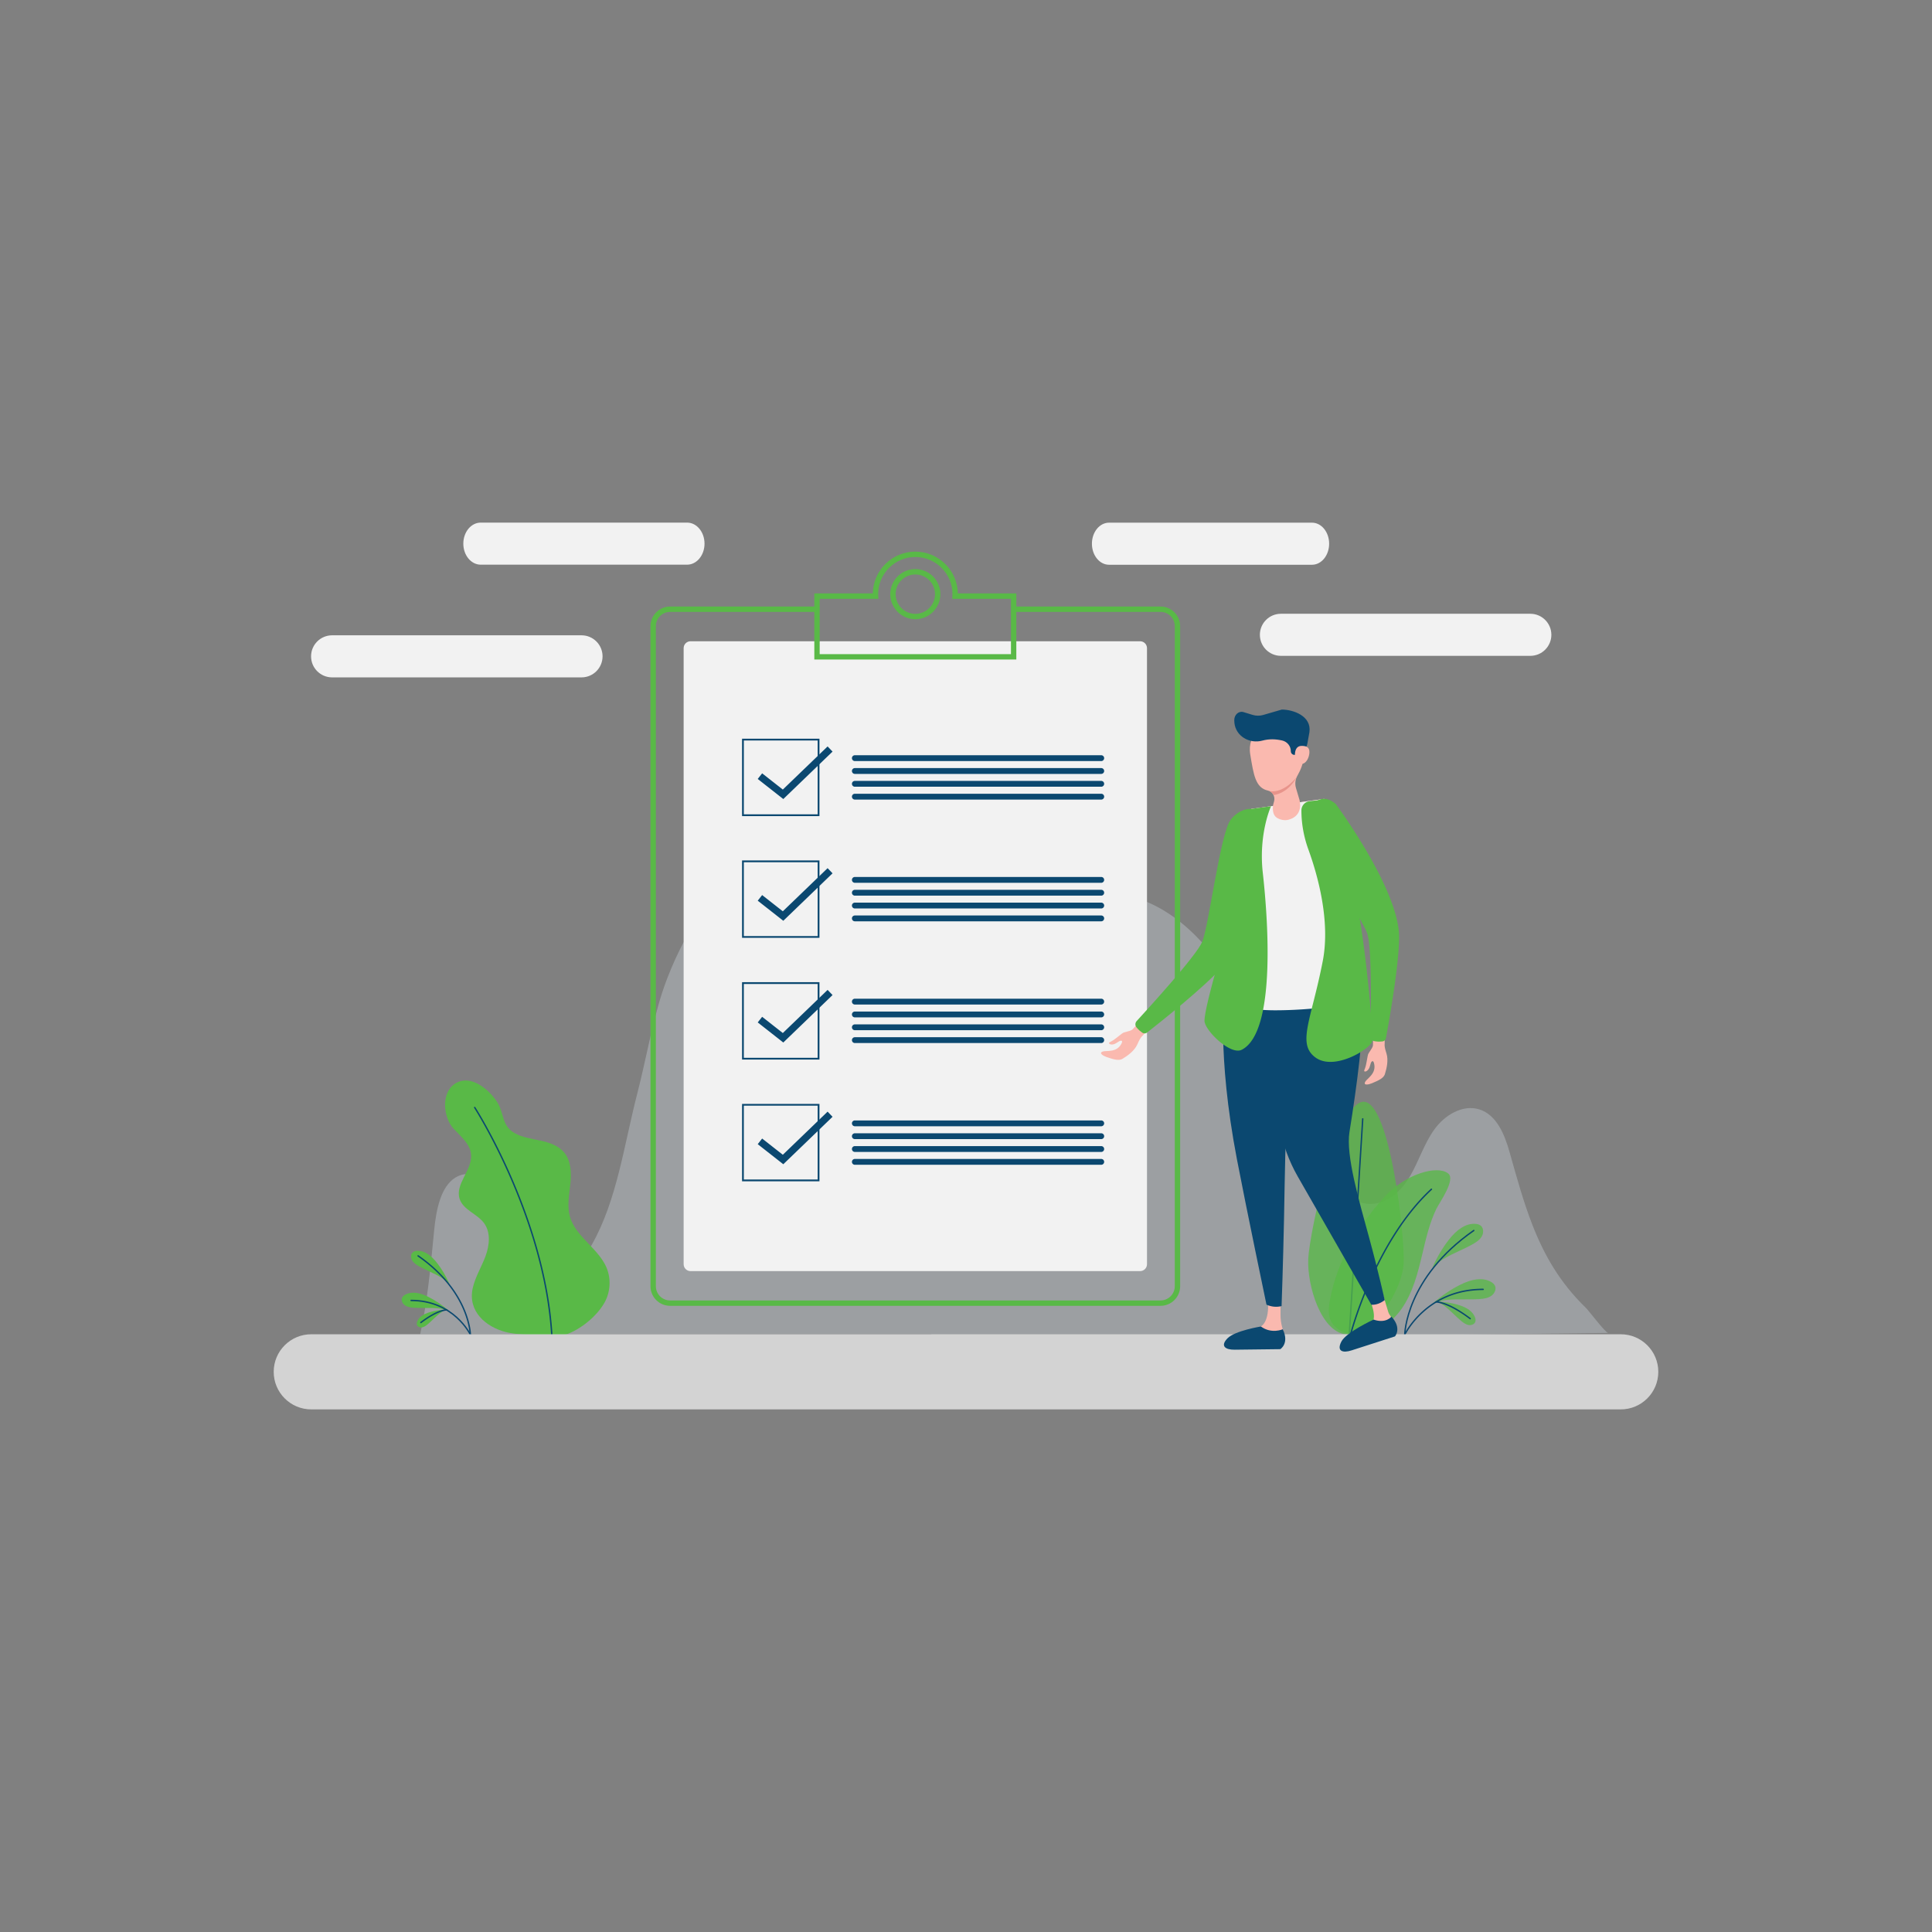 <svg xmlns="http://www.w3.org/2000/svg" xml:space="preserve" id="tasklist" x="0" y="0" style="enable-background:new 0 0 1080 1080" version="1.1" viewBox="0 0 1080 1080">
  <rect x="0" y="0" width="1080" height="1080" fill="#808080" stroke="none"/>
  <path d="M899 745.11c-1.51.02-10.8-12.4-12.58-14.12-14.55-14.08-23.28-29.55-29.84-46.38-5-12.83-8.73-26.46-12.8-40.84-2.75-9.7-7.18-20.54-16.78-23.6-9.34-2.97-19.4 3.19-25.14 11.13-5.75 7.94-8.64 17.57-13.55 26.05-8.91 15.37-24.68 21.81-37.72 8.3-18.62-19.3-27.01-45.62-38.82-69.16-8.57-17.09-15.75-37.1-26.55-52.86-16.47-24.02-39.06-44.51-69.09-44.51-19.04 2.88-35.81 19.75-47.17 40.82-11.35 21.07-17.98 46.14-23.62 71.14-4.73 20.97-8.88 42.17-12.72 63.48-7.14-25.68-14.57-51.17-22.61-76.22-8.71-27.13-18.33-54.16-31.69-75.87-13.36-21.71-31.05-37.72-48.81-37.61-27.37 5.3-45.03 32.32-56.61 62.26-7.59 19.63-11.27 43.41-16.65 64.15-7.4 28.57-11.28 59.65-25.5 84.66-9.95 17.5-25.25 13.04-35.56-2.69-5.69-8.68-9.7-19-16.07-26.92-6.37-7.92-16.42-13.08-24.5-8.09-8.31 5.13-10.8 18.12-11.92 29.51-1.66 16.91-3.11 32.89-5.84 48.21-.59 3.34-1.25 6.64-1.98 9.91h285.76c-.2 1.22-.4 2.45-.59 3.67L899 745.11z" style="opacity:.31;fill:#dce6ef"></path>
  <path d="M784.66 706.27c-.74 14.73-16.77 40.48-31.5 39.74-14.73-.74-22.59-27.7-21.84-42.43.74-14.73 16.43-88.45 31.16-87.7 14.72.74 22.92 75.66 22.18 90.39z" style="opacity:.77;fill:#59b947"></path>
  <path d="M754.34 745.22h-.02a.383.383 0 0 1-.36-.41l7.43-119.38c.01-.21.18-.39.41-.36.21.01.38.2.36.41l-7.43 119.38a.4.4 0 0 1-.39.36z" style="fill:#0b4870"></path>
  <path d="M750.94 703.2c-3.35 7.37-5.91 15.1-7.45 23.16-.78 4.08-1.28 8.51.57 12.24 2.02 4.07 6.5 6.44 10.98 7.18 10.95 1.8 21.9-4.91 28.32-13.96 6.42-9.05 9.2-20.12 11.75-30.91 2.01-8.5 3.98-17.13 7.77-25.05 1.62-3.4 11.13-16.51 6.63-19.91-6.15-4.83-23.95.42-35.35 12.88-9.4 10.24-17.48 21.77-23.22 34.37z" style="opacity:.77;fill:#59b947"></path>
  <path d="M755.04 746.16c-.03 0-.06 0-.1-.01a.389.389 0 0 1-.28-.47c.13-.52 13.62-51.91 45.25-81.17.16-.14.4-.14.55.02.15.16.14.4-.02.55-31.47 29.1-44.89 80.28-45.02 80.79-.04.18-.2.29-.38.29z" style="fill:#0b4870"></path>
  <path d="M828.37 691.07c-1.13 2.03-3.25 3.41-5.18 4.49-2.37 1.34-4.9 2.51-7.35 3.65-3.14 1.46-6.38 2.97-9.38 4.85-2.18 1.37-4.12 2.92-5.75 4.58 2.57-5.84 5.58-10.94 9.12-15.5 4.66-6 9.44-9.04 14.23-9.04.11 0 .22 0 .33.01 1.48.04 2.63.41 3.42 1.09 1.63 1.39 1.56 4.07.56 5.87zM833.71 724.34c-1.89 1.35-4.4 1.69-6.6 1.85-2.72.19-5.51.17-8.2.16-3.46-.02-7.04-.05-10.55.37-2.56.31-4.98.88-7.16 1.68 4.82-4.18 9.72-7.51 14.87-10.11 6.78-3.43 12.4-4.13 16.73-2.08l.3.15c1.32.67 2.2 1.49 2.63 2.45.86 1.94-.35 4.34-2.02 5.53z" style="opacity:.77;fill:#59b947"></path>
  <path d="M821.11 740.72c-1.57-.22-2.98-1.22-4.15-2.18-1.44-1.18-2.82-2.49-4.15-3.77-1.71-1.63-3.48-3.32-5.42-4.76-1.42-1.05-2.89-1.9-4.35-2.52 4.36.18 8.35.82 12.14 1.94 4.98 1.47 8.1 3.76 9.29 6.8.03.07.05.14.08.21.34.95.39 1.77.16 2.45-.48 1.39-2.21 2.02-3.6 1.83z" style="opacity:.77;fill:#59b947"></path>
  <path d="M785.27 746.46c-.2-.02-.39-.17-.39-.39 0-.32.59-32 38.77-58.55.18-.12.42-.08.54.1.12.18.08.42-.1.54-37.85 26.32-38.44 57.6-38.44 57.91.01.21-.16.39-.38.39z" style="fill:#0b4870"></path>
  <path d="M785.27 746.46c-.06 0-.11-.01-.17-.04a.388.388 0 0 1-.19-.52c.12-.25 12.28-25.52 44.17-25.52.22 0 .39.17.39.39s-.17.39-.39.39c-31.38 0-43.35 24.82-43.46 25.07-.06.14-.2.23-.35.23z" style="fill:#0b4870"></path>
  <path d="M821.83 737.51a.4.4 0 0 1-.23-.08c-12.62-9.52-18.83-9.24-18.88-9.23-.22.02-.4-.15-.42-.36-.01-.21.15-.4.36-.42.26-.03 6.49-.35 19.41 9.39.17.13.21.37.08.55-.08.09-.2.15-.32.15z" style="fill:#0b4870"></path>
  <path d="M333.35 699.96c-5.55-6.41-12.58-11.93-14.8-20.02-1.62-5.91-.34-12.16.29-18.25s.41-12.83-3.53-17.51c-3.25-3.86-8.38-5.54-13.31-6.6-4.93-1.06-10.08-1.73-14.46-4.24-7.11-4.08-5.69-11.01-9.51-17.09-4.28-6.82-14.25-15.53-22.79-11-9.04 4.8-7.61 19.37-1.6 25.8 3.99 4.27 9.1 8.36 9.69 14.18.88 8.75-9.14 16.63-6.39 24.99 2.04 6.17 9.81 8.29 13.66 13.53 3.8 5.19 3.03 12.45.8 18.48-2.24 6.03-5.76 11.6-7.15 17.87-2.85 12.84 7.23 21.71 18.71 24.58 10.55 2.63 33.3 1.39 33.3 1.39 8.12-2.84 17.12-9.97 21.59-17.77 3.37-5.89 3.84-13.35 1.23-19.62-1.35-3.22-3.41-6.05-5.73-8.72z" style="fill:#59b947"></path>
  <path d="M308.43 746.13c-.2 0-.38-.16-.39-.37-4.17-65.77-42.62-125.85-43.01-126.45a.382.382 0 0 1 .12-.54c.18-.12.42-.07.54.12.39.6 38.95 60.86 43.14 126.82.01.21-.15.4-.36.41-.02.01-.03.01-.04.01z" style="fill:#0b4870"></path>
  <path d="M230.76 700.04c.6-.51 1.47-.79 2.59-.82h.25c3.61 0 7.23 2.3 10.76 6.83 2.68 3.45 4.95 7.31 6.89 11.72-1.23-1.26-2.7-2.43-4.35-3.46-2.26-1.42-4.72-2.56-7.09-3.67-1.85-.86-3.76-1.75-5.55-2.76-1.46-.82-3.06-1.87-3.92-3.4-.76-1.36-.81-3.39.42-4.44zM224.78 725.45c.32-.72.99-1.34 1.99-1.85.07-.04.15-.07.22-.11 3.27-1.55 7.52-1.02 12.65 1.57 3.9 1.97 7.6 4.49 11.25 7.65-1.65-.61-3.48-1.04-5.41-1.27-2.66-.32-5.36-.3-7.98-.28-2.04.01-4.15.03-6.2-.12-1.67-.12-3.56-.38-4.99-1.4-1.28-.9-2.19-2.72-1.53-4.19z" style="fill:#59b947"></path>
  <path d="M233.1 740.65c-.18-.51-.14-1.13.12-1.85.02-.05.04-.11.06-.16.9-2.3 3.26-4.03 7.03-5.14 2.86-.85 5.88-1.33 9.18-1.47-1.11.47-2.22 1.11-3.29 1.91-1.47 1.09-2.81 2.36-4.1 3.6-1.01.96-2.05 1.96-3.14 2.85-.88.72-1.95 1.48-3.14 1.65-1.05.13-2.35-.35-2.72-1.39z" style="fill:#59b947"></path>
  <path d="M262.92 746.46a.39.39 0 0 1-.39-.39c0-.24-.47-23.86-29.02-43.71a.388.388 0 1 1 .44-.64c28.91 20.1 29.36 44.11 29.36 44.35.01.21-.17.39-.39.39.01 0 .01 0 0 0z" style="fill:#0b4870"></path>
  <path d="M262.93 746.46c-.15 0-.29-.08-.35-.22-.09-.19-9.12-18.9-32.78-18.9-.22 0-.39-.17-.39-.39s.17-.39.39-.39c24.17 0 33.39 19.16 33.48 19.35.09.2.01.43-.19.52-.05.01-.11.03-.16.03z" style="fill:#0b4870"></path>
  <path d="M235.28 739.69a.37.37 0 0 1-.31-.16c-.13-.17-.1-.42.08-.55 9.79-7.39 14.54-7.13 14.74-7.12.21.02.38.2.36.42-.02.21-.2.39-.42.36-.05 0-4.71-.2-14.21 6.96-.08.07-.16.09-.24.09z" style="fill:#0b4870"></path>
  <path d="M648.76 729.96H374.58c-6.04 0-10.95-4.91-10.95-10.95v-369c0-6.04 4.91-10.95 10.95-10.95h81.95v3h-81.95c-4.38 0-7.95 3.57-7.95 7.95v369c0 4.38 3.57 7.95 7.95 7.95h274.18c4.38 0 7.95-3.57 7.95-7.95v-369c0-4.38-3.57-7.95-7.95-7.95h-81.93v-3h81.93c6.04 0 10.95 4.91 10.95 10.95v369c0 6.03-4.91 10.95-10.95 10.95z" style="fill:#59b947"></path>
  <path d="M637.32 710.56h-251.3c-2.13 0-3.86-1.73-3.86-3.86V362.32c0-2.13 1.73-3.86 3.86-3.86h251.3c2.13 0 3.86 1.73 3.86 3.86V706.7c0 2.13-1.73 3.86-3.86 3.86z" style="fill:#f2f2f2"></path>
  <path d="M568.13 368.68H455.21v-36.95h32.69c.22-12.92 10.8-23.37 23.77-23.37s23.55 10.45 23.77 23.37h32.69v36.95zm-109.92-3h106.92v-30.95h-32.82l.1-1.98c.01-.2.03-.41.03-.62 0-11.45-9.32-20.77-20.77-20.77s-20.77 9.32-20.77 20.77c0 .21.02.42.03.62l.1 1.98h-32.82v30.95z" style="fill:#59b947"></path>
  <path d="M511.67 346.14c-7.72 0-14.01-6.28-14.01-14.01s6.28-14.01 14.01-14.01 14.01 6.28 14.01 14.01-6.29 14.01-14.01 14.01zm0-25.01c-6.07 0-11.01 4.94-11.01 11.01s4.94 11.01 11.01 11.01 11.01-4.94 11.01-11.01-4.94-11.01-11.01-11.01z" style="fill:#59b947"></path>
  <path d="M906 787.86H174c-11.6 0-21-9.4-21-21s9.4-21 21-21h732c11.6 0 21 9.4 21 21s-9.4 21-21 21z" style="fill:#d3d3d3"></path>
  <path d="M458.08 456.21h-43.27v-43.27h43.27v43.27zm-42.27-1h41.27v-41.27h-41.27v41.27z" style="fill:#0b4870"></path>
  <path d="m437.87 446.67-14.3-11.23 2.47-3.14 11.56 9.07 25.03-24.11 2.77 2.88zM615.6 425.44H477.87a1.63 1.63 0 0 1 0-3.26H615.6a1.63 1.63 0 0 1 0 3.26zM615.6 432.62H477.87a1.63 1.63 0 0 1 0-3.26H615.6a1.63 1.63 0 0 1 0 3.26zM615.6 439.79H477.87a1.63 1.63 0 0 1 0-3.26H615.6a1.63 1.63 0 0 1 0 3.26zM615.6 446.97H477.87a1.63 1.63 0 0 1 0-3.26H615.6a1.63 1.63 0 0 1 0 3.26zM458.08 524.26h-43.27v-43.27h43.27v43.27zm-42.27-1h41.27v-41.27h-41.27v41.27z" style="fill:#0b4870"></path>
  <path d="m437.87 514.72-14.3-11.23 2.47-3.14 11.56 9.07 25.03-24.11 2.77 2.88zM615.6 493.49H477.87a1.63 1.63 0 0 1 0-3.26H615.6a1.63 1.63 0 0 1 0 3.26zM615.6 500.67H477.87a1.63 1.63 0 0 1 0-3.26H615.6a1.63 1.63 0 0 1 0 3.26zM615.6 507.84H477.87a1.63 1.63 0 0 1 0-3.26H615.6a1.63 1.63 0 0 1 0 3.26zM615.6 515.02H477.87a1.63 1.63 0 0 1 0-3.26H615.6a1.63 1.63 0 0 1 0 3.26zM458.08 592.31h-43.27v-43.27h43.27v43.27zm-42.27-1h41.27v-41.27h-41.27v41.27z" style="fill:#0b4870"></path>
  <path d="m437.87 582.77-14.3-11.23 2.47-3.14 11.56 9.07 25.03-24.11 2.77 2.88zM615.6 561.54H477.87a1.63 1.63 0 0 1 0-3.26H615.6a1.63 1.63 0 0 1 0 3.26zM615.6 568.72H477.87a1.63 1.63 0 0 1 0-3.26H615.6a1.63 1.63 0 0 1 0 3.26zM615.6 575.89H477.87a1.63 1.63 0 0 1 0-3.26H615.6a1.63 1.63 0 0 1 0 3.26zM615.6 583.07H477.87a1.63 1.63 0 0 1 0-3.26H615.6a1.63 1.63 0 0 1 0 3.26zM458.08 660.36h-43.27v-43.27h43.27v43.27zm-42.27-1h41.27v-41.27h-41.27v41.27z" style="fill:#0b4870"></path>
  <path d="m437.87 650.82-14.3-11.23 2.47-3.14 11.56 9.07 25.03-24.11 2.77 2.88zM615.6 629.59H477.87a1.63 1.63 0 0 1 0-3.26H615.6a1.63 1.63 0 0 1 0 3.26zM615.6 636.77H477.87a1.63 1.63 0 0 1 0-3.26H615.6a1.63 1.63 0 0 1 0 3.26zM615.6 643.94H477.87a1.63 1.63 0 0 1 0-3.26H615.6a1.63 1.63 0 0 1 0 3.26zM615.6 651.12H477.87a1.63 1.63 0 0 1 0-3.26H615.6a1.63 1.63 0 0 1 0 3.26z" style="fill:#0b4870"></path>
  <path d="M622.57 581.32c2.24-1.59 4.3-3.43 5.25-3.97.4-.22 1.64-.5 1.99-.61 1.04-.31 2.7-.63 3.42-1.44l3.08-3.38c1.46-1.66 3.37-2.21 5.02-.75 1.79 1.58 1.26 3.83-.52 5.43l-2.11 2.4c-1.42 1.28-2.13 3.08-2.92 4.82-1.6 3.55-5.23 6.22-8.33 8.09-1.95 1.17-4.9.34-8.77-.98-1.9-.65-4.65-2.22-2.28-3.11 1.99-.74 7.97.87 10.61-4.64.13-.27.41-.99.14-1.24-.8-.75-2.57.95-3.75 1.49-1.66.76-2.99.5-3.4-.11-.44-.64.97-.86 2.57-2z" style="fill:#fab9af"></path>
  <path d="M706.73 460.43s-4.94 59.3-22.67 79.31c-10.68 12.06-36.81 32.74-42.86 37.48-.77.6-1.85.63-2.65.07-.51-.36-1.09-.8-1.59-1.24-.51-.45-1.1-1.1-1.63-1.72-.88-1.03-.84-2.56.08-3.55 6.78-7.37 33.38-36.58 36.62-44.26 3.71-8.81 10.1-60.82 15.97-68.35 5.87-7.55 17.12-9.18 18.73 2.26z" style="fill:#59b947"></path>
  <path d="m684.34 558.39 15.12-106.2 40.77-5.6 21.21 111.04zM715.86 722.96l-.04 11.97c-.01 2.44.32 4.86.98 7.2l1.04 3.69c.85 3.03-1.42 6.03-4.57 6.02-8.15-.03-22.09-.01-25.68 0-.59 0-1.16-.4-1.21-.98-.3-3.49 9.79-5.84 17.4-8.78 5.79-2.24 5.48-12.65 4.77-18.73-.27-2.3 1.65-4.25 3.95-4.06 1.9.16 3.37 1.76 3.36 3.67zM771.9 719.6l4.12 13.69c.18.61.45 1.18.81 1.7l2.92 4.34c1.86 2.76.52 6.52-2.66 7.49 0 0-5.9 2.07-11.97 4.07-6.22 2.04-14.05.34-14.05-1.31 0-3.65 3.4-.75 9.1-4.56 1.91-1.28 3.88-2.61 5.64-3.99 4.9-3.85.62-13.59-2.38-19.08-1.08-1.97.07-4.42 2.27-4.89l1.42-.3c2.08-.43 4.16.8 4.78 2.84z" style="fill:#fab9af"></path>
  <path d="m729.77 559.42-45.19-3.79s-4.55 32.89 6.87 92.42c5.36 27.92 16.52 81.27 16.52 81.27 2.77 1.21 5.58 1.51 8.44.8 0 0 .85-23.53 1.37-48.88.5-24.3.63-50.27 2.18-58.77 3.16-17.36 9.81-63.05 9.81-63.05z" style="fill:#0b4870"></path>
  <path d="M720.44 559.99c-4.67 25.04-15.09 62.48 4.99 97.65 20.07 35.17 41.16 71.74 41.16 71.74 2.72.11 5.18-.87 7.47-2.61 0 0-3.52-15.94-8.61-34.56-5.82-21.3-13.19-46.35-11.09-59.41 3.94-24.48 8.46-57.08 7.09-72.92-1.38-15.84-38.56-13.05-41.01.11z" style="fill:#0b4870"></path>
  <path d="m682.78 555.69 16.68-103.5 40.78-5.6 21.91 109.29a3.76 3.76 0 0 1-2.98 4.44c-7.59 1.44-25.9 4.44-46.4 4.44-15.3 0-23.9-2.97-27.81-4.86a3.958 3.958 0 0 1-2.18-4.21z" style="fill:#f2f2f2"></path>
  <path d="M763.49 595.75c.62-2.67.96-5.42 1.31-6.45.15-.43.9-1.46 1.09-1.78.58-.92 1.61-2.26 1.61-3.34l.08-4.57c0-2.21 1.07-3.88 3.27-3.88 2.39 0 3.48 2.04 3.2 4.42v3.2c-.22 1.9.44 3.72 1 5.55 1.14 3.72.19 8.12-.9 11.58-.68 2.17-3.45 3.5-7.22 5.06-1.85.77-4.96 1.41-3.77-.82 1-1.87 6.55-4.61 4.89-10.5-.08-.29-.34-1.02-.71-1.03-1.1-.03-1.3 2.41-1.83 3.6-.74 1.67-1.91 2.35-2.63 2.17-.75-.2.16-1.3.61-3.21z" style="fill:#fab9af"></path>
  <path d="M727.5 453.04c0 7.46 1.36 14.84 3.9 21.85 4.98 13.71 12.46 39.63 8.01 62.47-6.39 32.89-14.62 46.18-3.96 53.85 10.66 7.66 31.1-5.12 31.69-9.39.59-4.26-3.98-56.63-9.15-79.32-5.18-22.69-19.68-55.31-19.68-55.31l-6.14.66a5.214 5.214 0 0 0-4.67 5.19z" style="fill:#59b947"></path>
  <path d="M746.66 449.41s35.52 47.75 35.45 74.48c-.04 16.11-5.96 48.9-7.36 56.46-.18.96-.96 1.7-1.94 1.8-.62.07-1.35.12-2.01.12-.67 0-1.55-.1-2.36-.21a2.677 2.677 0 0 1-2.29-2.72c.21-10.01.85-49.51-1.81-57.42-3.05-9.07-32.65-52.29-33.23-61.83-.59-9.53 6.78-18.2 15.55-10.68zM710.52 450.67s-7.07 15.28-4.61 37.24c2.47 21.96 8.18 88.83-11.8 98.93-6.33 3.2-20.78-10.96-20.78-16.22s4.82-22.84 9.39-38.83c4.57-15.99 15.58-79.45 15.58-79.45l12.22-1.67z" style="fill:#59b947"></path>
  <path d="M716.21 403.3c9.1 0 12.5 6.48 12.67 18.46.07 4.49-1.95 8.93-3.58 11.77-1.21 2.11-1.54 4.61-.85 6.94l2 6.76c1.36 6.27-1.62 9.72-6.02 10.97-2.18.62-4.79.14-6.69-1.09-2.26-1.46-2.45-4.61-2.03-7.27l.52-1.93c.7-2.6-.81-5.4-3.44-5.97-7.01-1.53-8.01-8.84-9.89-20.18-1.96-11.82 8.21-18.46 17.31-18.46z" style="fill:#fab9af"></path>
  <path d="m695.02 398.04 5.22 1.59c1.92.58 3.96.6 5.89.04l10.42-3.02c6.31 0 16.74 3.56 15.42 12.67l-1.16 6.44c-.46 2.57-2.61 4.5-5.22 4.72-.24.89-1.05 1.51-1.97 1.51-1.13 0-2.04-.91-2.04-2.04 0-2.91-2.04-5.38-4.87-6.02-3.48-.78-7.19-.97-11.08.08-7.24 1.95-14.88-2.54-15.6-10.01-.05-.47-.07-.95-.07-1.44-.01-3.02 2.48-5.23 5.06-4.52z" style="fill:#0b4870"></path>
  <path d="M723.87 421.98c0 2.78 1.03 5.03 3.71 5.03 2.68 0 4.39-3.82 4.39-6.6s-1.72-3.46-4.39-3.46c-2.68 0-3.71 2.26-3.71 5.03z" style="fill:#fab9af"></path>
  <path d="M724.97 434.18s-6.8 9.34-15.25 8.08c0 0 1.76.84 2.18 2.2 0 0 8.03-.59 13.07-10.28z" style="fill:#e8948b"></path>
  <path d="M743 303.94c0 6.49-4.28 11.76-9.57 11.76H619.96c-5.28 0-9.57-5.26-9.57-11.76 0-6.49 4.28-11.76 9.57-11.76h113.47c5.29.01 9.57 5.27 9.57 11.76zM336.83 366.9c0 6.49-5.26 11.76-11.76 11.76H185.65c-6.49 0-11.76-5.26-11.76-11.76 0-6.49 5.26-11.76 11.76-11.76h139.43c6.49 0 11.75 5.26 11.75 11.76zM393.83 303.9c0 6.49-4.36 11.76-9.73 11.76H268.73c-5.37 0-9.73-5.26-9.73-11.76 0-6.49 4.36-11.76 9.73-11.76H384.1c5.37 0 9.73 5.26 9.73 11.76zM867.22 354.86c0 6.49-5.26 11.76-11.76 11.76H716.04c-6.49 0-11.76-5.26-11.76-11.76 0-6.49 5.26-11.76 11.76-11.76h139.43c6.49.01 11.75 5.27 11.75 11.76z" style="fill:#f2f2f2"></path>
  <path d="M717.07 743.07s-6.32 2.79-12.21-1.55c0 0-14.54 2.33-18.71 6.63-4.17 4.3-1.15 6.43 4.09 6.34 5.23-.09 25.45-.3 25.45-.3s5.19-3.17 1.38-11.12zM777.83 736.01s-3.08 4.05-9.98 1.65c0 0-15.34 7.01-18.05 12.35-2.71 5.34.8 6.48 5.78 4.85s24.22-7.81 24.22-7.81 4.02-4.58-1.97-11.04z" style="fill:#0b4870"></path>
</svg>

